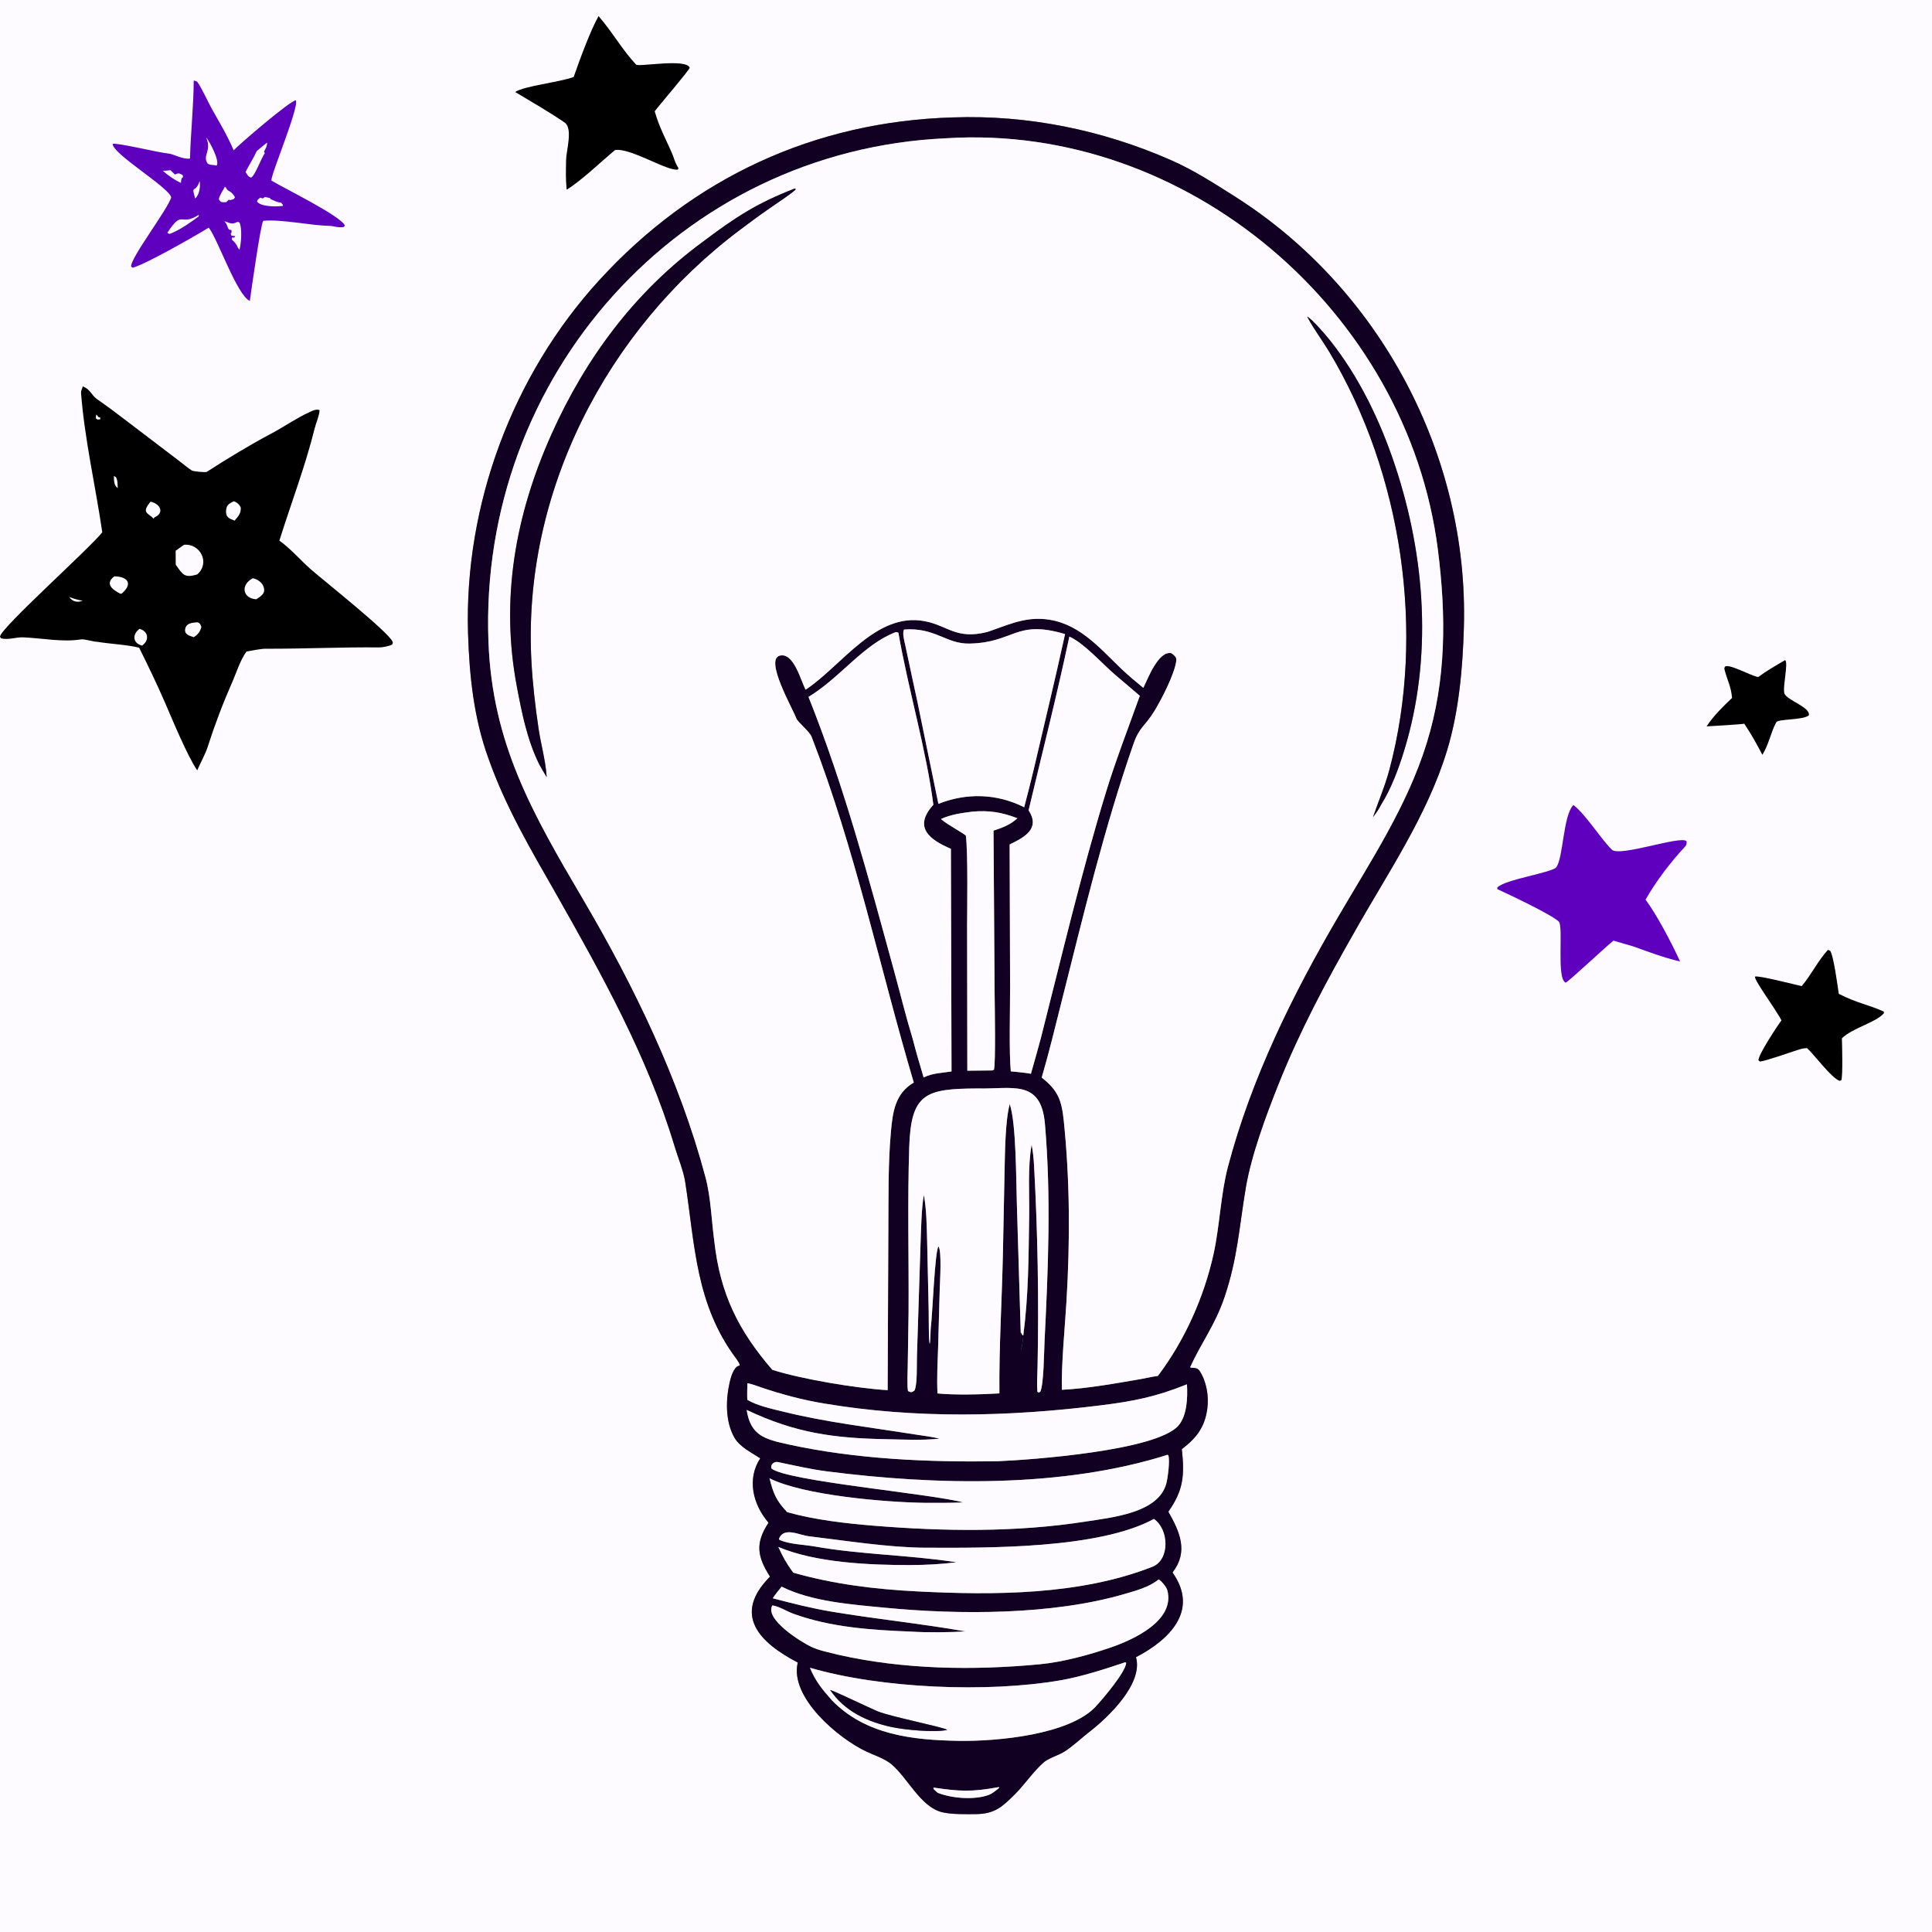 <?xml version="1.0" encoding="UTF-8"?> <svg xmlns="http://www.w3.org/2000/svg" width="120" height="120" viewBox="0 0 120 120" fill="none"><rect x="0" y="0" width="120" height="120" fill="#808080" stroke="none"/><g clip-path="url(#clip0_452_4125)"><path d="M0 0H120V120H0V0ZM59.211 7.292C50.605 7.537 43.036 11.034 37.208 17.418C31.832 23.305 28.829 31.367 29.071 39.338C29.154 41.989 29.432 44.633 30.347 47.131C31.404 50.12 32.962 52.758 34.518 55.481C37.367 60.506 40.218 65.614 41.892 71.173C42.109 71.895 42.453 72.716 42.56 73.415C43.17 77.36 43.208 81.013 45.724 84.38C45.767 84.437 46.044 84.819 45.91 84.827C45.576 84.877 45.385 85.58 45.328 85.828C45.074 86.935 45.041 88.277 45.614 89.292C45.964 89.886 46.654 90.204 47.221 90.578C46.368 91.88 46.776 93.46 47.735 94.58C46.889 95.855 47.04 96.693 47.826 97.927C45.458 100.314 47.194 102.035 49.551 103.262C49.025 105.436 52.104 107.99 53.794 108.782C54.311 109.025 54.889 109.204 55.345 109.559C56.38 110.414 57.169 112.234 58.52 112.561C59.108 112.704 60.018 112.682 60.635 112.678C61.776 112.657 62.217 112.254 63.014 111.469C63.647 110.844 64.191 110.006 64.861 109.434C65.237 109.153 65.762 109.025 66.148 108.772C66.686 108.421 67.156 107.962 67.66 107.571C68.799 106.691 71.025 104.589 70.559 102.931C72.613 101.86 74.506 100.043 72.827 97.67C73.832 96.378 73.279 95.145 72.567 93.894C73.504 92.573 73.583 91.64 73.405 90.01C74.315 89.312 74.834 88.654 74.989 87.483C75.091 86.716 74.939 85.815 74.515 85.158C74.382 84.952 74.165 84.959 73.951 84.955L73.918 84.91C74.644 83.323 75.471 82.307 76.071 80.517C76.871 78.135 76.971 76.194 77.382 73.751C77.722 71.738 78.64 69.276 79.397 67.373C80.703 64.09 82.336 61.027 84.085 57.964C86.15 54.292 88.634 50.691 89.875 46.629C90.618 44.197 90.852 41.484 90.924 38.967C91.231 28.283 85.719 17.914 76.69 12.198C75.402 11.383 74.142 10.564 72.736 9.949C68.493 8.078 63.838 7.129 59.211 7.292Z" fill="#FDFBFF"></path><path d="M47.221 90.578C46.654 90.204 45.964 89.886 45.614 89.292C45.041 88.277 45.074 86.936 45.328 85.828C45.385 85.58 45.576 84.877 45.91 84.827C46.044 84.819 45.767 84.437 45.724 84.381C43.208 81.013 43.17 77.36 42.56 73.415C42.453 72.716 42.109 71.895 41.892 71.174C40.218 65.614 37.367 60.507 34.518 55.481C32.962 52.758 31.404 50.121 30.347 47.131C29.432 44.633 29.154 41.989 29.071 39.338C28.829 31.368 31.832 23.305 37.208 17.418C43.036 11.034 50.605 7.537 59.211 7.292C63.838 7.129 68.493 8.078 72.736 9.949C74.142 10.565 75.402 11.383 76.69 12.198C85.719 17.914 91.231 28.284 90.924 38.967C90.852 41.484 90.618 44.197 89.875 46.629C88.634 50.691 86.15 54.292 84.085 57.964C82.336 61.028 80.703 64.09 79.397 67.373C78.64 69.276 77.722 71.738 77.383 73.751C76.971 76.194 76.871 78.135 76.072 80.517C75.471 82.307 74.644 83.323 73.918 84.911L73.951 84.955C74.165 84.959 74.382 84.952 74.515 85.158C74.939 85.815 75.091 86.716 74.989 87.483C74.834 88.654 74.315 89.312 73.406 90.01C73.584 91.64 73.504 92.573 72.567 93.894C73.279 95.145 73.832 96.378 72.827 97.67C74.506 100.043 72.613 101.86 70.559 102.931C71.025 104.589 68.799 106.691 67.66 107.572C67.156 107.962 66.686 108.421 66.148 108.773C65.762 109.025 65.237 109.153 64.861 109.434C64.191 110.006 63.647 110.844 63.014 111.469C62.218 112.254 61.776 112.657 60.635 112.678C60.018 112.682 59.108 112.704 58.52 112.561C57.169 112.234 56.38 110.414 55.345 109.559C54.889 109.204 54.311 109.025 53.794 108.782C52.104 107.99 49.025 105.436 49.551 103.262C47.194 102.035 45.458 100.314 47.826 97.927C47.04 96.693 46.889 95.855 47.735 94.58C46.776 93.46 46.368 91.88 47.221 90.578ZM62.716 68.576C63.122 69.751 63.111 73.32 63.158 74.741L63.399 82.757L63.415 83.88C63.496 83.504 63.528 83.336 63.558 82.947C63.886 80.457 63.883 78.118 63.923 75.608C63.946 74.137 63.824 72.527 64.076 71.091C64.159 71.522 64.202 71.944 64.227 72.382C64.456 76.535 64.529 80.71 64.445 84.869C64.434 85.4 64.391 85.917 64.434 86.449L64.526 86.494L64.617 86.437C64.831 86.003 64.848 83.926 64.879 83.307C65.104 78.793 65.292 74.313 64.902 69.799C64.66 66.995 62.83 67.662 60.716 67.606C57.497 67.626 56.583 67.889 56.473 71.264C56.361 74.694 56.454 78.104 56.433 81.532L56.382 84.782C56.376 85.112 56.334 86.115 56.398 86.399C56.588 86.509 56.635 86.48 56.798 86.371C56.99 86.015 56.934 84.695 56.954 84.188L57.172 77.394C57.207 76.499 57.226 75.064 57.382 74.22C57.554 75.126 57.56 76.211 57.588 77.148L57.682 81.417C57.69 81.832 57.678 83.155 57.743 83.484C57.804 83.268 57.789 82.613 57.818 82.41C57.91 81.78 58.063 77.687 58.291 77.421C58.504 77.712 58.383 79.587 58.368 80.077L58.269 83.641C58.238 84.593 58.181 85.602 58.23 86.55C59.275 86.656 61.029 86.614 62.075 86.546C62.046 83.691 62.231 80.767 62.292 77.906L62.395 72.761C62.422 71.604 62.431 69.638 62.716 68.576ZM58.759 8.589C42.212 9.341 29.728 23.389 30.338 39.836C30.574 46.203 33.071 50.514 36.239 55.901C39.392 61.262 42.221 67.102 43.821 73.128C44.157 74.393 44.194 75.844 44.373 77.145C44.741 80.388 45.879 82.661 47.973 85.085C49.82 85.67 53.196 86.228 55.134 86.346L55.177 76.351C55.191 74.37 55.157 72.321 55.331 70.353C55.444 69.082 55.586 67.926 56.756 67.239C54.635 60.076 53.113 52.72 50.404 45.75C50.284 45.441 49.539 44.838 49.465 44.626C49.273 44.076 47.456 40.947 48.444 40.72C49.306 40.522 49.724 42.244 50.039 42.838C52.295 41.344 54.407 38.008 57.428 38.581C58.883 38.857 59.374 39.74 61.319 39.255C62.513 38.855 63.513 38.355 64.802 38.449C66.912 38.601 68.211 40.157 69.629 41.522C70.057 41.935 70.55 42.344 71.016 42.725C71.291 42.154 71.974 40.37 72.768 40.578C72.905 40.678 73.08 40.807 73.065 40.996C72.998 41.808 72.109 43.503 71.704 44.16C71.094 45.151 70.777 45.129 70.394 46.231C68.572 51.476 67.299 56.811 65.944 62.181C65.551 63.74 65.152 65.398 64.702 66.932C65.71 67.715 65.942 68.333 66.074 69.625C66.458 73.367 66.465 77.079 66.241 80.83C66.138 82.555 65.921 84.652 65.953 86.323C67.594 86.239 69.264 85.929 70.882 85.652C71.221 85.595 71.581 85.502 71.919 85.461C73.581 83.26 74.789 80.568 75.381 77.868C75.758 76.147 75.822 74.17 76.266 72.481C77.706 67.001 80.283 61.773 83.135 56.908C85.172 53.417 87.395 50.073 88.608 46.178C89.845 42.206 89.826 38.206 89.306 34.12C87.434 19.389 73.77 7.635 58.759 8.589ZM56.156 39.1C56.022 39.311 56.179 39.843 56.233 40.097C56.479 41.268 56.733 42.437 56.985 43.606L58.264 49.824C58.271 49.859 58.279 49.894 58.287 49.928C60.05 49.228 61.922 49.289 63.614 50.14C63.822 49.351 64.019 48.576 64.209 47.783C64.86 44.982 65.538 42.194 66.153 39.384C63.06 38.464 63.021 39.913 60.216 39.974C58.76 40.005 58.097 38.959 56.156 39.1ZM55.647 39.258C53.617 40.025 52.256 42.036 50.217 43.288C52.44 48.835 53.968 54.598 55.545 60.35C55.919 61.716 56.269 63.154 56.683 64.503C56.897 65.332 57.12 66.1 57.368 66.92C57.965 66.642 58.462 66.651 59.1 66.549L59.062 52.719C57.725 52.156 56.71 51.374 57.973 49.986C57.537 46.576 56.395 42.739 55.801 39.3C55.736 39.277 55.715 39.264 55.647 39.258ZM66.42 39.539C65.647 43.189 64.745 46.712 63.887 50.327C64.631 51.473 63.643 51.997 62.71 52.451L62.739 61.374C62.739 62.667 62.668 65.362 62.782 66.543C63.16 66.584 63.671 66.624 64.033 66.693C64.237 65.969 64.449 65.237 64.642 64.511C65.946 59.399 67.16 54.204 68.704 49.171C69.29 47.258 70.114 45.119 70.796 43.217C70.271 42.772 69.74 42.323 69.219 41.874C68.408 41.174 67.355 39.971 66.42 39.539ZM60.39 50.413C59.703 50.503 59.083 50.58 58.447 50.87L58.503 50.921C58.795 51.182 59.98 51.835 59.991 51.909C60.13 52.898 60.069 56.672 60.068 57.469L60.082 66.502L61.637 66.487L61.738 66.439C61.85 66.007 61.784 62.443 61.778 61.77L61.709 51.592C62.264 51.411 62.753 51.228 63.194 50.824C62.237 50.452 61.426 50.318 60.39 50.413ZM46.425 85.915C46.413 86.269 46.4 86.59 46.416 86.944C47.014 87.307 47.956 87.509 48.645 87.68C51.312 88.34 54.062 88.654 56.772 89.088C57.314 89.174 57.827 89.227 58.362 89.358C57.225 89.473 56.203 89.414 55.078 89.393C51.764 89.33 49.405 89.007 46.376 87.572C46.622 89.17 47.503 89.394 48.953 89.712C53.163 90.637 57.706 90.831 62.007 90.759C64.069 90.67 71.782 90.11 73.179 88.563C73.739 87.942 73.771 86.774 73.724 85.983C71.792 86.761 70.396 87.036 68.353 87.291C62.643 88.003 56.878 88.128 51.186 87.174C49.862 86.954 48.57 86.613 47.302 86.183C47.031 86.091 46.698 85.959 46.425 85.915ZM72.52 90.36C65.968 92.438 58.103 92.255 51.356 91.388C50.329 91.255 49.305 91.017 48.295 90.807C48.12 90.771 47.838 90.933 47.913 91.205C48.827 91.995 57.817 92.771 59.827 93.319C59.01 93.352 58.228 93.347 57.411 93.343C54.985 93.308 49.905 92.881 47.797 91.82C48.033 92.77 48.207 93.195 48.893 93.922C50.581 94.399 52.549 94.625 54.292 94.766C58.626 95.118 63.107 95.182 67.407 94.51C69.04 94.255 71.962 93.983 72.443 92.136C72.54 91.764 72.671 90.72 72.569 90.397L72.52 90.36ZM71.671 94.344C68.26 96.208 61.337 96.147 57.449 96.131C55.2 96.121 52.491 95.689 50.24 95.419C49.619 95.344 48.703 94.821 48.386 95.566L48.406 95.641C49.032 95.923 49.915 95.933 50.598 96.054C53.49 96.564 56.452 96.579 59.349 97.027C59.366 97.03 59.384 97.034 59.401 97.038C58.374 97.161 57.56 97.202 56.524 97.21C54.022 97.209 50.677 97.073 48.342 96.082C48.637 96.719 48.853 97.117 49.27 97.681C51.755 98.391 54.316 98.71 56.994 98.846C61.722 99.085 67.082 99.084 71.573 97.316C72.685 96.878 72.605 94.982 71.671 94.344ZM71.967 98.099C71.378 98.583 70.569 98.795 69.848 99.006C65.378 100.314 59.587 100.306 54.963 99.858C52.916 99.66 50.395 99.48 48.549 98.548C48.367 98.775 48.152 99.028 47.999 99.272C49.23 99.592 50.373 99.887 51.63 100.098C54.405 100.564 57.204 100.843 59.977 101.331C59.008 101.39 57.57 101.406 56.593 101.341C54.13 101.244 51.606 101.082 49.264 100.228C48.866 100.083 48.386 99.769 47.974 99.714C47.465 100.563 49.766 101.998 50.4 102.292C50.908 102.527 51.486 102.63 52.029 102.771C56.09 103.698 60.447 103.762 64.583 103.37C65.994 103.237 67.616 102.799 68.98 102.331C70.352 101.86 73.016 100.674 72.502 98.764C72.452 98.578 72.134 98.186 71.967 98.099ZM69.891 103.246C68.624 103.672 67.186 104.138 65.87 104.366C61.338 105.151 54.696 104.875 50.307 103.587C50.65 104.433 51.09 104.952 51.694 105.633C53.786 107.764 56.703 108.079 59.538 108.127C61.923 108.168 66.421 107.751 68.057 105.997C68.491 105.533 69.902 103.872 69.95 103.287L69.891 103.246ZM62.039 111C60.346 111.31 59.61 111.271 57.981 111.03L57.982 111.115C58.063 111.19 58.155 111.282 58.239 111.351C59.108 111.706 60.554 111.817 61.44 111.475C61.644 111.396 61.893 111.184 62.067 111.041L62.039 111Z" fill="#110021"></path><path d="M47.973 85.084C45.879 82.66 44.74 80.388 44.373 77.145C44.194 75.844 44.157 74.392 43.821 73.128C42.221 67.102 39.391 61.261 36.239 55.9C33.071 50.513 30.574 46.202 30.338 39.836C29.728 23.388 42.212 9.341 58.758 8.588C73.769 7.635 87.433 19.388 89.306 34.12C89.825 38.205 89.845 42.206 88.608 46.178C87.395 50.073 85.172 53.417 83.135 56.907C80.283 61.773 77.706 67 76.266 72.481C75.822 74.17 75.758 76.146 75.381 77.867C74.788 80.567 73.581 83.26 71.919 85.461C71.581 85.502 71.221 85.594 70.881 85.652C69.263 85.928 67.594 86.239 65.952 86.323C65.921 84.651 66.137 82.555 66.24 80.83C66.465 77.079 66.458 73.367 66.074 69.625C65.942 68.332 65.71 67.715 64.702 66.931C65.152 65.398 65.551 63.74 65.944 62.18C67.299 56.81 68.571 51.475 70.393 46.231C70.776 45.129 71.094 45.151 71.704 44.16C72.109 43.503 72.997 41.808 73.064 40.995C73.08 40.807 72.905 40.677 72.768 40.577C71.973 40.369 71.291 42.153 71.015 42.725C70.549 42.344 70.057 41.934 69.628 41.522C68.21 40.157 66.912 38.601 64.802 38.448C63.512 38.355 62.513 38.855 61.318 39.255C59.373 39.74 58.882 38.856 57.428 38.581C54.407 38.008 52.295 41.344 50.039 42.838C49.724 42.244 49.305 40.522 48.444 40.72C47.456 40.947 49.273 44.076 49.465 44.626C49.539 44.837 50.283 45.441 50.404 45.749C53.113 52.72 54.635 60.075 56.756 67.238C55.586 67.926 55.444 69.081 55.331 70.353C55.157 72.321 55.191 74.37 55.177 76.351L55.134 86.346C53.196 86.228 49.82 85.67 47.973 85.084ZM49.356 11.713C46.96 12.638 45.648 13.519 43.629 15.037C39.429 18.126 36.376 22.236 34.256 26.967C32.002 31.996 31.071 37.215 32.107 42.666C32.417 44.297 32.745 45.958 33.488 47.465C33.64 47.732 33.792 48.008 33.955 48.267L33.949 48.182C33.884 47.251 33.595 46.215 33.455 45.283C33.246 43.888 33.084 42.487 33.007 41.082C32.435 30.616 37.665 20.494 45.979 14.264C46.569 13.821 47.169 13.373 47.778 12.954C48.273 12.602 48.973 12.165 49.414 11.779L49.409 11.722L49.356 11.713ZM81.188 19.663L81.233 19.746C81.639 20.493 82.15 21.166 82.588 21.897C87.085 29.42 88.559 39.293 86.306 47.78C86.026 48.835 85.622 49.747 85.278 50.762C85.468 50.497 85.642 50.27 85.786 49.975C86.413 48.975 86.861 47.765 87.207 46.642C88.987 40.873 88.541 34.625 86.658 28.94C85.741 26.173 84.43 23.43 82.609 21.14C82.364 20.832 81.499 19.818 81.188 19.663Z" fill="#FDFBFF"></path><path d="M33.489 47.466C32.745 45.958 32.417 44.297 32.107 42.666C31.071 37.216 32.002 31.997 34.256 26.968C36.377 22.237 39.429 18.127 43.629 15.037C45.648 13.519 46.96 12.639 49.356 11.714L49.41 11.723L49.414 11.779C48.973 12.165 48.274 12.603 47.778 12.955C47.169 13.374 46.569 13.822 45.979 14.264C37.665 20.494 32.435 30.617 33.008 41.082C33.084 42.487 33.246 43.888 33.455 45.284C33.595 46.216 33.884 47.252 33.949 48.183L33.955 48.268C33.792 48.008 33.64 47.733 33.489 47.466Z" fill="#110021"></path><path d="M85.278 50.762C85.622 49.747 86.026 48.835 86.306 47.78C88.559 39.293 87.086 29.42 82.588 21.897C82.151 21.166 81.639 20.493 81.233 19.746L81.189 19.663C81.5 19.818 82.364 20.832 82.609 21.141C84.43 23.43 85.741 26.173 86.658 28.941C88.542 34.625 88.987 40.873 87.208 46.642C86.861 47.766 86.413 48.975 85.786 49.975C85.642 50.271 85.468 50.497 85.278 50.762Z" fill="#110021"></path><path d="M58.287 49.929C58.279 49.894 58.271 49.859 58.264 49.825L56.985 43.606C56.733 42.437 56.479 41.268 56.233 40.097C56.179 39.844 56.022 39.311 56.156 39.101C58.097 38.959 58.761 40.005 60.216 39.974C63.021 39.914 63.06 38.464 66.153 39.384C65.538 42.194 64.86 44.983 64.209 47.783C64.019 48.577 63.822 49.351 63.614 50.14C61.922 49.289 60.05 49.229 58.287 49.929Z" fill="#FDFBFF"></path><path d="M50.217 43.288C52.256 42.036 53.617 40.025 55.648 39.258C55.715 39.264 55.736 39.277 55.801 39.3C56.395 42.739 57.537 46.576 57.973 49.986C56.71 51.374 57.725 52.156 59.062 52.719L59.101 66.549C58.462 66.652 57.966 66.642 57.368 66.92C57.12 66.1 56.897 65.332 56.683 64.503C56.269 63.154 55.92 61.716 55.545 60.35C53.968 54.598 52.44 48.835 50.217 43.288Z" fill="#FDFBFF"></path><path d="M63.888 50.327C64.745 46.712 65.648 43.188 66.42 39.539C67.356 39.971 68.408 41.174 69.219 41.874C69.74 42.323 70.271 42.772 70.796 43.217C70.114 45.119 69.29 47.257 68.704 49.171C67.16 54.204 65.946 59.399 64.642 64.51C64.449 65.237 64.237 65.969 64.033 66.693C63.671 66.624 63.16 66.583 62.782 66.543C62.668 65.362 62.739 62.667 62.739 61.374L62.71 52.451C63.643 51.997 64.631 51.473 63.888 50.327Z" fill="#FDFBFF"></path><path d="M58.447 50.87C59.083 50.58 59.703 50.503 60.391 50.413C61.426 50.319 62.237 50.452 63.195 50.824C62.753 51.228 62.264 51.411 61.709 51.593L61.778 61.771C61.784 62.443 61.85 66.007 61.738 66.439L61.637 66.488L60.082 66.503L60.068 57.469C60.069 56.673 60.13 52.899 59.991 51.909C59.98 51.836 58.795 51.183 58.503 50.921L58.447 50.87Z" fill="#FDFBFF"></path><path d="M63.399 82.756L63.158 74.74C63.111 73.32 63.122 69.75 62.716 68.576C62.431 69.638 62.422 71.603 62.395 72.761L62.292 77.906C62.231 80.766 62.046 83.691 62.075 86.546C61.029 86.614 59.275 86.656 58.229 86.549C58.181 85.602 58.238 84.593 58.269 83.641L58.368 80.076C58.383 79.586 58.504 77.711 58.291 77.42C58.063 77.686 57.91 81.78 57.818 82.41C57.789 82.613 57.804 83.267 57.743 83.484C57.678 83.154 57.69 81.831 57.682 81.416L57.588 77.148C57.56 76.21 57.554 75.126 57.382 74.22C57.225 75.063 57.207 76.499 57.172 77.394L56.954 84.188C56.934 84.694 56.99 86.014 56.798 86.371C56.635 86.48 56.588 86.509 56.397 86.399C56.334 86.114 56.376 85.111 56.382 84.781L56.433 81.532C56.454 78.103 56.361 74.693 56.473 71.264C56.582 67.888 57.497 67.626 60.716 67.606C62.83 67.662 64.66 66.995 64.902 69.799C65.292 74.312 65.104 78.792 64.879 83.306C64.848 83.925 64.831 86.002 64.616 86.436L64.526 86.493L64.434 86.448C64.391 85.916 64.434 85.4 64.445 84.869C64.529 80.71 64.455 76.534 64.226 72.382C64.202 71.944 64.159 71.521 64.076 71.091C63.823 72.526 63.946 74.136 63.923 75.608C63.883 78.118 63.886 80.456 63.558 82.946L63.499 82.934L63.399 82.756Z" fill="#FDFBFF"></path><path d="M63.399 82.757L63.499 82.935L63.558 82.947C63.528 83.336 63.496 83.504 63.415 83.881L63.399 82.757Z" fill="#110021"></path><path d="M46.416 86.944C46.4 86.589 46.413 86.268 46.425 85.914C46.698 85.959 47.031 86.091 47.302 86.182C48.57 86.613 49.862 86.954 51.186 87.174C56.878 88.128 62.643 88.002 68.353 87.29C70.396 87.036 71.792 86.761 73.724 85.982C73.771 86.774 73.739 87.942 73.179 88.562C71.782 90.11 64.069 90.67 62.007 90.758C57.706 90.831 53.163 90.636 48.953 89.712C47.503 89.393 46.622 89.17 46.376 87.572C49.405 89.007 51.764 89.329 55.078 89.392C56.203 89.413 57.225 89.473 58.362 89.358C57.827 89.227 57.314 89.174 56.772 89.087C54.062 88.653 51.312 88.34 48.645 87.679C47.956 87.509 47.014 87.307 46.416 86.944Z" fill="#FDFBFF"></path><path d="M59.826 93.319C57.817 92.771 48.826 91.995 47.912 91.205C47.838 90.933 48.12 90.771 48.295 90.807C49.305 91.017 50.329 91.255 51.356 91.388C58.102 92.255 65.967 92.438 72.52 90.36L72.569 90.397C72.671 90.72 72.539 91.764 72.443 92.136C71.962 93.983 69.04 94.255 67.407 94.51C63.107 95.182 58.626 95.118 54.292 94.766C52.549 94.625 50.581 94.4 48.893 93.922C48.207 93.195 48.033 92.77 47.797 91.82C49.904 92.881 54.985 93.308 57.411 93.343C58.227 93.347 59.01 93.352 59.826 93.319Z" fill="#FDFBFF"></path><path d="M59.401 97.037C59.384 97.034 59.367 97.03 59.349 97.027C56.452 96.579 53.49 96.564 50.598 96.054C49.915 95.933 49.032 95.923 48.406 95.641L48.386 95.566C48.703 94.821 49.619 95.344 50.24 95.419C52.491 95.689 55.2 96.121 57.449 96.131C61.337 96.147 68.26 96.208 71.671 94.344C72.605 94.982 72.685 96.878 71.573 97.316C67.082 99.084 61.722 99.085 56.994 98.846C54.316 98.71 51.755 98.391 49.27 97.681C48.853 97.117 48.637 96.719 48.342 96.082C50.677 97.073 54.022 97.209 56.524 97.21C57.56 97.202 58.374 97.161 59.401 97.037Z" fill="#FDFBFF"></path><path d="M48.549 98.548C50.395 99.481 52.916 99.66 54.963 99.858C59.587 100.306 65.378 100.314 69.848 99.006C70.569 98.795 71.378 98.583 71.967 98.099C72.134 98.186 72.452 98.578 72.502 98.764C73.016 100.675 70.352 101.86 68.98 102.331C67.616 102.799 65.994 103.237 64.583 103.371C60.447 103.762 56.09 103.698 52.029 102.771C51.486 102.63 50.908 102.528 50.4 102.292C49.766 101.998 47.465 100.563 47.974 99.714C48.386 99.769 48.866 100.083 49.264 100.228C51.606 101.082 54.13 101.244 56.593 101.342C57.57 101.406 59.008 101.39 59.977 101.331C57.204 100.843 54.405 100.564 51.63 100.098C50.373 99.887 49.23 99.592 47.999 99.272C48.152 99.028 48.367 98.775 48.549 98.548Z" fill="#FDFBFF"></path><path d="M50.308 103.586C54.696 104.875 61.338 105.151 65.87 104.366C67.186 104.138 68.624 103.671 69.891 103.246L69.95 103.287C69.902 103.871 68.491 105.532 68.057 105.997C66.422 107.751 61.923 108.168 59.539 108.127C56.704 108.078 53.787 107.764 51.694 105.633C51.09 104.952 50.65 104.432 50.308 103.586ZM51.562 104.965C52.443 106.281 53.872 106.948 55.389 107.272C56.176 107.44 58.06 107.626 58.84 107.447C58.565 107.263 55.294 106.625 54.486 106.284C54.041 106.096 51.795 105.02 51.562 104.965Z" fill="#FDFBFF"></path><path d="M58.839 107.447C58.06 107.626 56.176 107.44 55.389 107.272C53.872 106.948 52.443 106.281 51.562 104.965C51.795 105.02 54.041 106.096 54.486 106.284C55.294 106.625 58.565 107.263 58.839 107.447Z" fill="#110021"></path><path d="M58.239 111.351C58.155 111.281 58.063 111.19 57.982 111.114L57.981 111.029C59.61 111.27 60.346 111.309 62.039 111L62.067 111.04C61.893 111.184 61.644 111.396 61.44 111.475C60.554 111.817 59.108 111.705 58.239 111.351Z" fill="#FDFBFF"></path><path d="M15.517 18.693C14.714 18.321 13.556 14.919 12.968 14.137C12.11 14.662 9.123 16.378 8.246 16.629L8.148 16.565C8.046 16.088 10.457 12.957 10.634 12.252C10.452 11.603 6.958 9.54 7 8.934C7.305 8.857 9.935 9.496 10.421 9.53C10.784 9.555 11.327 9.917 11.802 9.847C11.84 8.288 12.029 6.529 12.032 5C12.115 5.018 12.162 5.039 12.241 5.068C12.507 5.415 12.929 6.356 13.169 6.783C13.666 7.667 14.115 8.4 14.513 9.336C14.875 8.948 18.046 6.223 18.38 6.231C18.576 6.723 16.704 11.117 16.869 11.221C17.504 11.62 21.194 13.42 21.422 14.012L21.356 14.099C20.954 14.159 20.763 14.034 20.438 14.027C19.257 14.004 17.481 13.603 16.349 13.716C16.194 13.886 15.579 18.224 15.517 18.693ZM15.947 9.381C15.725 9.87 15.476 10.229 15.25 10.685C15.418 10.918 15.389 10.965 15.604 11.031C15.838 10.889 16.183 9.938 16.419 9.557L16.447 9.513L16.395 9.412C16.515 9.2 16.587 9.095 16.589 8.854C16.371 9.035 16.163 9.193 15.947 9.381ZM12.802 8.53C13.183 9.406 12.527 9.642 12.913 10.18C13.082 10.245 13.117 10.239 13.294 10.255L13.45 10.286C13.681 10.024 13.013 8.777 12.802 8.53ZM10.535 10.578C10.376 10.604 10.264 10.607 10.104 10.604C10.462 10.915 10.82 11.161 11.238 11.366C11.261 10.831 11.432 11.163 11.342 10.869C11.123 10.756 11.107 10.735 10.864 10.839C10.765 10.749 10.678 10.664 10.584 10.57L10.535 10.578ZM12.398 11.248C12.14 12.049 11.86 11.444 12.105 12.251L12.118 12.328C12.388 12.116 12.463 11.556 12.398 11.248ZM13.976 11.588C13.858 11.817 13.62 12.148 13.592 12.38C13.721 12.6 13.789 12.555 14.044 12.56L14.154 12.457L14.21 12.399L14.286 12.433C14.514 12.362 14.501 12.408 14.594 12.254C14.509 12.086 14.389 11.948 14.222 11.863C14.061 11.781 14.078 11.682 13.976 11.588ZM16.464 12.233L16.314 12.326L16.164 12.276C16.022 12.397 16.033 12.354 15.961 12.506C16.14 12.833 17.126 12.846 17.454 12.799L17.559 12.793L17.576 12.729L17.46 12.587C17.215 12.567 17.032 12.465 16.808 12.367L16.785 12.315C16.64 12.258 16.603 12.277 16.464 12.233ZM12.347 13.341C11.158 14.111 11.375 12.956 10.39 14.464C10.543 14.534 10.497 14.55 10.63 14.495C11.233 14.244 11.818 13.825 12.34 13.442L12.347 13.341ZM13.935 13.742C14.171 13.99 14.089 14.152 14.247 14.269L14.37 14.284C14.432 14.627 14.25 14.344 14.381 14.645C14.467 14.648 14.531 14.654 14.617 14.673C14.466 14.919 14.42 14.552 14.402 14.889L14.44 14.922C14.756 15.201 14.68 15.292 14.873 15.51L14.878 15.502C14.981 15.136 15.05 14.146 14.872 13.817C14.786 13.789 14.781 13.762 14.702 13.802C14.376 13.969 14.242 13.822 13.935 13.742Z" fill="#5F00BE"></path><path d="M109.202 42.054C109.754 41.647 110.286 41.348 110.877 41C111.097 41.166 110.695 42.758 110.84 43.089C111.024 43.507 112.467 43.934 112.351 44.431C111.997 44.738 110.446 44.642 110.327 44.861C109.984 45.492 109.874 46.217 109.464 46.883C109.068 46.129 108.803 45.651 108.339 44.948C108.244 44.992 106.274 45.099 106 45.117C106.428 44.46 107.016 43.887 107.581 43.35C107.513 42.616 107.31 42.322 107.125 41.634C107.081 41.472 107.102 41.484 107.17 41.381C107.545 41.282 108.652 41.935 109.202 42.054Z" fill="black"></path><path d="M111.904 61.25C112.502 60.554 112.901 59.692 113.535 59L113.666 59.044C113.888 59.318 114.136 61.246 114.211 61.73C115.41 62.334 115.967 62.367 117.005 62.829L117.014 62.931C116.505 63.522 115.098 63.828 114.404 64.489C114.417 64.948 114.468 66.797 114.37 67.091L114.268 67.135C113.756 66.971 112.672 65.482 112.237 65.101C111.953 65.115 111.876 65.149 111.598 65.233C111.079 65.4 109.783 65.866 109.32 65.936L109.222 65.862C109.183 65.553 110.393 63.717 110.649 63.378C110.345 62.754 108.968 60.914 109.001 60.66C109.191 60.564 111.536 61.168 111.904 61.25Z" fill="black"></path><path d="M100.216 58.426C99.755 58.78 97.423 60.981 97.247 61.032C96.653 60.795 97.133 57.52 96.811 57.232C96.29 56.764 93.646 55.518 93.001 55.227L93 55.126C93.482 54.618 96.384 54.207 96.656 53.873C97.102 53.325 97.084 50.619 97.73 50C98.529 50.63 99.376 52.038 100.111 52.771C100.592 53.251 104.39 51.876 104.754 52.249C104.763 52.382 104.769 52.468 104.668 52.577C103.778 53.531 102.856 54.735 102.209 55.878C102.902 56.808 103.874 58.652 104.351 59.72C103.292 59.467 102.46 59.146 101.441 58.781L100.216 58.426Z" fill="#5F00BE"></path><path d="M6.352 33.06C5.933 30.188 5.254 27.297 5.032 24.389C5.025 24.296 5.109 24.091 5.147 24C5.629 24.193 5.666 24.537 6.017 24.783C6.652 25.227 7.245 25.669 7.86 26.141L11.083 28.595C11.323 28.776 11.688 29.081 11.922 29.228C12.031 29.284 12.774 29.351 12.833 29.313C14.151 28.467 15.464 27.666 16.847 26.932C17.633 26.515 18.394 25.979 19.21 25.603C19.419 25.506 19.627 25.394 19.851 25.473C19.828 25.842 19.637 26.236 19.546 26.603C18.956 28.977 18.083 31.252 17.352 33.579C18.056 34.08 18.641 34.775 19.291 35.348C20.032 36.001 24.163 39.275 24.386 39.864C24.415 39.941 24.382 39.969 24.352 40.039C24.134 40.139 23.779 40.215 23.538 40.212C21.187 40.188 18.814 40.304 16.468 40.294C16.25 40.292 15.551 40.42 15.312 40.465C14.924 40.995 14.701 41.736 14.438 42.336C13.851 43.671 13.345 45 12.9 46.388C12.752 46.852 12.448 47.38 12.249 47.848C11.637 46.957 10.687 44.651 10.236 43.613C9.723 42.432 9.216 41.389 8.642 40.229C7.901 40.044 6.835 39.995 6.06 39.866C5.813 39.865 5.237 39.68 5.034 39.713C3.875 39.898 2.636 39.639 1.461 39.587C0.963 39.566 0.555 39.764 0.06 39.649L0 39.541C0.04 39.001 5.586 34.049 6.352 33.06ZM5.987 25.753C5.949 25.884 5.949 25.875 5.967 26.009C6.127 26.085 6.041 26.066 6.241 26.032L6.215 25.932L6.12 25.91C6.035 25.812 6.072 25.862 6.008 25.761L5.987 25.753ZM7.072 29.564C7.088 29.852 7.062 30.134 7.312 30.32C7.301 30.09 7.314 29.838 7.206 29.642L7.072 29.564ZM14.521 31.131C14.254 31.276 14.077 31.336 14.044 31.679C14 32.133 14.24 32.212 14.571 32.337C14.804 32.056 14.968 31.905 14.955 31.528C14.881 31.338 14.711 31.199 14.521 31.131ZM9.353 31.159C8.763 31.875 9.189 31.842 9.544 32.216L9.591 32.137C10.217 31.873 9.988 31.304 9.353 31.159ZM11.427 33.838L10.91 34.206L10.914 35.074C11.366 35.703 11.454 35.917 12.252 35.678C13.076 34.956 12.428 33.739 11.427 33.838ZM7.1 35.798C6.481 36.261 7.014 36.647 7.474 36.877L7.572 36.866L7.588 36.845C8.303 36.203 7.863 35.804 7.1 35.798ZM15.704 35.914C14.931 36.313 15.052 37.168 15.921 37.222C16.245 37.006 16.568 36.821 16.324 36.344C16.217 36.134 15.939 35.958 15.704 35.914ZM4.3 37.081C4.495 37.359 4.77 37.433 5.095 37.328L5.11 37.308C4.834 37.262 4.561 37.181 4.3 37.081ZM12.158 38.66C11.947 38.683 11.597 38.698 11.512 39.025C11.419 39.385 11.726 39.481 12.034 39.576C12.299 39.412 12.427 39.24 12.508 38.945C12.456 38.774 12.376 38.613 12.158 38.66ZM8.663 39.059C8.197 39.417 8.242 39.956 8.828 40.098C9.289 39.774 9.227 39.211 8.663 39.059Z" fill="black"></path><path d="M35.631 4.783C36.013 3.698 36.642 1.96 37.177 1C38.016 1.958 38.658 3.112 39.511 4.014C39.659 4.17 42.635 3.61 42.839 4.208C42.768 4.419 40.97 6.502 40.665 6.912C40.943 7.888 41.3 8.525 41.707 9.442C41.885 9.843 41.863 9.966 42.098 10.373L42.139 10.442L42.107 10.528C41.516 10.682 39.143 9.158 38.203 9.32C37.3 10.067 36.132 11.208 35.197 11.782C35.13 11.11 35.149 10.602 35.161 9.938C35.172 9.344 35.599 7.973 35.069 7.61C34.086 6.939 33.02 6.327 32 5.715C32.55 5.337 34.729 5.114 35.631 4.783Z" fill="black"></path></g><defs><clipPath id="clip0_452_4125"><rect width="120" height="120" fill="white"></rect></clipPath></defs></svg> 